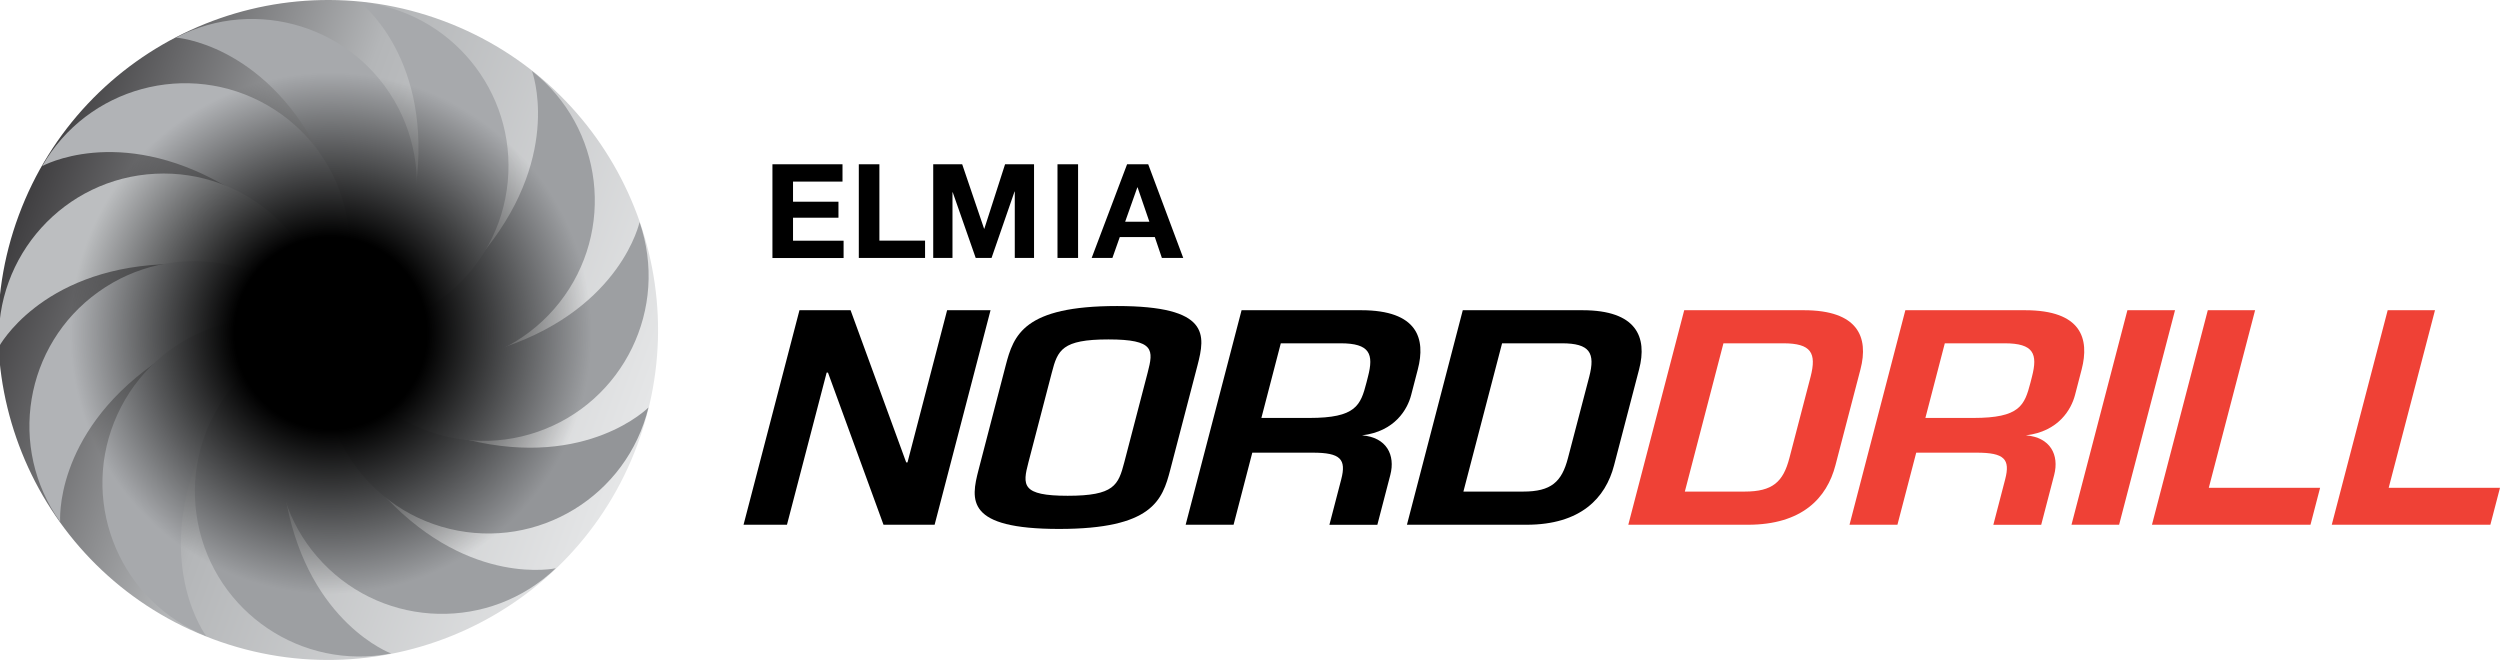 <?xml version="1.0" encoding="utf-8"?>
<!-- Generator: Adobe Illustrator 24.0.2, SVG Export Plug-In . SVG Version: 6.00 Build 0)  -->
<svg version="1.1" id="Lager_1" xmlns="http://www.w3.org/2000/svg" xmlns:xlink="http://www.w3.org/1999/xlink" x="0px" y="0px"
	 viewBox="0 0 321.87 84.97" style="enable-background:new 0 0 321.87 84.97;" xml:space="preserve">
<style type="text/css">
	.Böjd_x0020_grön{fill:url(#SVGID_1_);stroke:#FFFFFF;stroke-width:0.25;stroke-miterlimit:1;}
	.st0{fill:#EF4136;}
	.st1{fill:url(#SVGID_2_);}
	.st2{fill:#A7A9AC;}
	.st3{fill:#B1B3B6;}
	.st4{fill:#BCBEC0;}
	.st5{fill:#9D9FA2;}
	.st6{fill:#939598;}
	.st7{fill:url(#SVGID_3_);}
</style>
<linearGradient id="SVGID_1_" gradientUnits="userSpaceOnUse" x1="-143.095" y1="729.458" x2="-142.388" y2="728.751">
	<stop  offset="0" style="stop-color:#20AC4B"/>
	<stop  offset="0.983" style="stop-color:#19361A"/>
</linearGradient>
<g>
	<path d="M113.75,67.56l-7.15-19.59h-0.17l-5.11,19.59h-5.59l7.2-27.62h6.58l7.16,19.59h0.17l5.1-19.59h5.59l-7.2,27.62H113.75z"/>
	<path d="M136.35,68.1c-12.01,0-11.38-3.69-10.36-7.62l3.49-13.42c1.02-3.93,2.33-7.66,14.34-7.66c12.01,0,11.37,3.73,10.35,7.66
		l-3.5,13.42C149.65,64.41,148.36,68.1,136.35,68.1z M147.76,47.97c0.75-2.9,0.94-4.27-5.06-4.27c-5.97,0-6.53,1.37-7.28,4.27
		l-3.01,11.55c-0.77,2.94-0.91,4.31,5.05,4.31c6,0,6.52-1.37,7.29-4.31L147.76,47.97z"/>
	<path d="M171.16,67.56l1.52-5.84c0.68-2.61-0.1-3.44-3.66-3.44h-7.79l-2.41,9.28h-6.17l7.2-27.62h15.4c7.29,0,8.32,3.68,7.29,7.62
		l-0.86,3.31c-0.47,1.82-2.09,4.68-6.32,5.18c3.16,0.25,4.31,2.53,3.64,5.1l-1.67,6.42H171.16z M176.12,48.51
		c0.77-2.94,0.25-4.31-3.52-4.31h-7.7l-2.5,9.61h6.17c6.01,0,6.6-1.61,7.36-4.55L176.12,48.51z"/>
	<path d="M196.54,67.56h-15.4l7.19-27.62h15.41c6.96,0,8.38,3.44,7.29,7.62l-3.22,12.34C206.72,64.13,203.5,67.56,196.54,67.56z
		 M204.61,48.51c0.8-3.07,0.09-4.31-3.52-4.31h-7.7l-4.98,19.09h7.7c3.6,0,4.96-1.24,5.76-4.31L204.61,48.51z"/>
	<path class="st0" d="M225.04,67.56h-15.4l7.2-27.62h15.4c6.96,0,8.38,3.44,7.29,7.62l-3.22,12.34
		C235.21,64.13,232,67.56,225.04,67.56z M233.11,48.51c0.79-3.07,0.09-4.31-3.52-4.31h-7.7l-4.97,19.09h7.7
		c3.6,0,4.96-1.24,5.76-4.31L233.11,48.51z"/>
	<path class="st0" d="M256.64,67.56l1.52-5.84c0.68-2.61-0.1-3.44-3.66-3.44h-7.79l-2.42,9.28h-6.17l7.19-27.62h15.41
		c7.29,0,8.31,3.68,7.29,7.62l-0.86,3.31c-0.48,1.82-2.09,4.68-6.32,5.18c3.16,0.25,4.31,2.53,3.64,5.1l-1.67,6.42H256.64z
		 M261.61,48.51c0.76-2.94,0.25-4.31-3.52-4.31h-7.7l-2.5,9.61h6.17c6,0,6.59-1.61,7.36-4.55L261.61,48.51z"/>
	<path class="st0" d="M266.7,67.56l7.2-27.62h6.13l-7.2,27.62H266.7z"/>
	<path class="st0" d="M277.06,67.56l7.19-27.62h6.09l-5.96,22.86h14.33l-1.24,4.76H277.06z"/>
	<path class="st0" d="M300.21,67.56l7.2-27.62h6.09l-5.96,22.86h14.33l-1.24,4.76H300.21z"/>
</g>
<g>
	
		<linearGradient id="SVGID_2_" gradientUnits="userSpaceOnUse" x1="1106.893" y1="-289.522" x2="1021.95" y2="-289.522" gradientTransform="matrix(0.938 0.348 -0.348 0.938 -1056.408 -56.508)">
		<stop  offset="0" style="stop-color:#E6E7E8"/>
		<stop  offset="0.583" style="stop-color:#B4B6B8"/>
		<stop  offset="1" style="stop-color:#414042"/>
	</linearGradient>
	<path class="st1" d="M82.06,57.27c-8.16,21.99-32.61,33.2-54.6,25.03C5.47,74.14-5.74,49.69,2.42,27.71
		C10.58,5.71,35.03-5.5,57.02,2.67C79.01,10.83,90.22,35.28,82.06,57.27z"/>
	<g>
		<path class="st2" d="M42.24,42.49c0,0,5.93-9.23-1.2-22.95C33.76,5.56,22.65,4.84,22.65,4.84c10.39-5.41,23.21-1.36,28.62,9.03
			C56.67,24.27,52.63,37.08,42.24,42.49z"/>
		<path class="st3" d="M42.24,42.49c0,0,0.01-10.97-13.41-18.66c-13.68-7.84-23.4-2.44-23.4-2.44c5.82-10.17,18.79-13.69,28.96-7.86
			C44.55,19.36,48.07,32.33,42.24,42.49z"/>
		<path class="st4" d="M42.24,42.49c0,0-5.92-9.24-21.37-8.46C5.13,34.82-0.13,44.63-0.13,44.63c-0.59-11.7,8.42-21.67,20.12-22.26
			C31.69,21.78,41.66,30.79,42.24,42.49z"/>
		<path class="st3" d="M42.26,42.49c0,0-9.97-4.57-22.55,4.42C6.89,56.09,7.75,67.19,7.75,67.19c-6.82-9.53-4.62-22.78,4.91-29.6
			C22.18,30.77,35.44,32.97,42.26,42.49z"/>
		<path class="st2" d="M42.26,42.48c0,0-10.87,1.54-16.59,15.91c-5.84,14.64,0.89,23.51,0.89,23.51
			c-10.89-4.33-16.2-16.68-11.86-27.56C19.03,43.46,31.37,38.15,42.26,42.48z"/>
		<path class="st5" d="M42.26,42.47c0,0-8.31,7.17-5.36,22.35c3,15.47,13.45,19.31,13.45,19.31c-11.5,2.24-22.64-5.28-24.87-16.79
			C23.25,55.85,30.76,44.71,42.26,42.47z"/>
		<path class="st5" d="M42.25,42.48c0,0-3.12,10.52,7.56,21.7c10.88,11.4,21.75,8.98,21.75,8.98c-8.47,8.1-21.91,7.78-30-0.69
			C33.46,64,33.77,50.57,42.25,42.48z"/>
		<path class="st6" d="M42.25,42.47c0,0,3.06,10.54,18.09,14.18c15.32,3.71,23.15-4.19,23.15-4.19
			c-2.76,11.39-14.22,18.38-25.61,15.63C46.49,65.33,39.49,53.86,42.25,42.47z"/>
		<path class="st5" d="M42.24,42.47c0,0,8.27,7.22,22.88,2.16C80.01,39.48,82.34,28.6,82.34,28.6c3.83,11.07-2.04,23.16-13.11,26.99
			C58.15,59.42,46.07,53.55,42.24,42.47z"/>
		<path class="st5" d="M42.24,42.49c0,0,10.86,1.61,20.42-10.54c9.75-12.38,5.83-22.8,5.83-22.8c9.21,7.24,10.79,20.59,3.54,29.8
			C64.79,48.15,51.45,49.74,42.24,42.49z"/>
		<path class="st2" d="M42.22,42.49c0,0,10.01-4.51,11.49-19.91C55.22,6.9,46.29,0.26,46.29,0.26C57.96,1.38,66.5,11.75,65.37,23.42
			C64.25,35.07,53.88,43.62,42.22,42.49z"/>
	</g>
	
		<radialGradient id="SVGID_3_" cx="-652.947" cy="824.582" r="37.448" gradientTransform="matrix(-0.537 -0.844 0.844 -0.537 -1003.989 -65.38)" gradientUnits="userSpaceOnUse">
		<stop  offset="0.331" style="stop-color:#000000"/>
		<stop  offset="0.896" style="stop-color:#000000;stop-opacity:0"/>
	</radialGradient>
	<path class="st7" d="M22.13,10.91C39.58-0.2,62.72,4.94,73.83,22.39c11.11,17.44,5.97,40.59-11.48,51.7
		c-17.45,11.11-40.59,5.97-51.7-11.47C-0.45,45.17,4.68,22.02,22.13,10.91z"/>
</g>
<g>
	<path d="M108.47,21.15v2.23h-6.37v2.59h5.85v2.06h-5.85v2.96h6.51v2.23h-9.16V21.15H108.47z"/>
	<path d="M113.22,21.15v9.83h5.88v2.23h-8.53V21.15H113.22z"/>
	<path d="M123.88,21.15l2.82,8.3h0.03l2.67-8.3h3.73v12.06h-2.48v-8.55h-0.03l-2.96,8.55h-2.04l-2.96-8.46h-0.03v8.46h-2.48V21.15
		H123.88z"/>
	<path d="M138.8,21.15v12.06h-2.65V21.15H138.8z"/>
	<path d="M147.83,21.15l4.51,12.06h-2.75l-0.91-2.69h-4.51l-0.95,2.69h-2.67l4.56-12.06H147.83z M147.98,28.55l-1.52-4.43h-0.03
		l-1.57,4.43H147.98z"/>
</g>
</svg>
